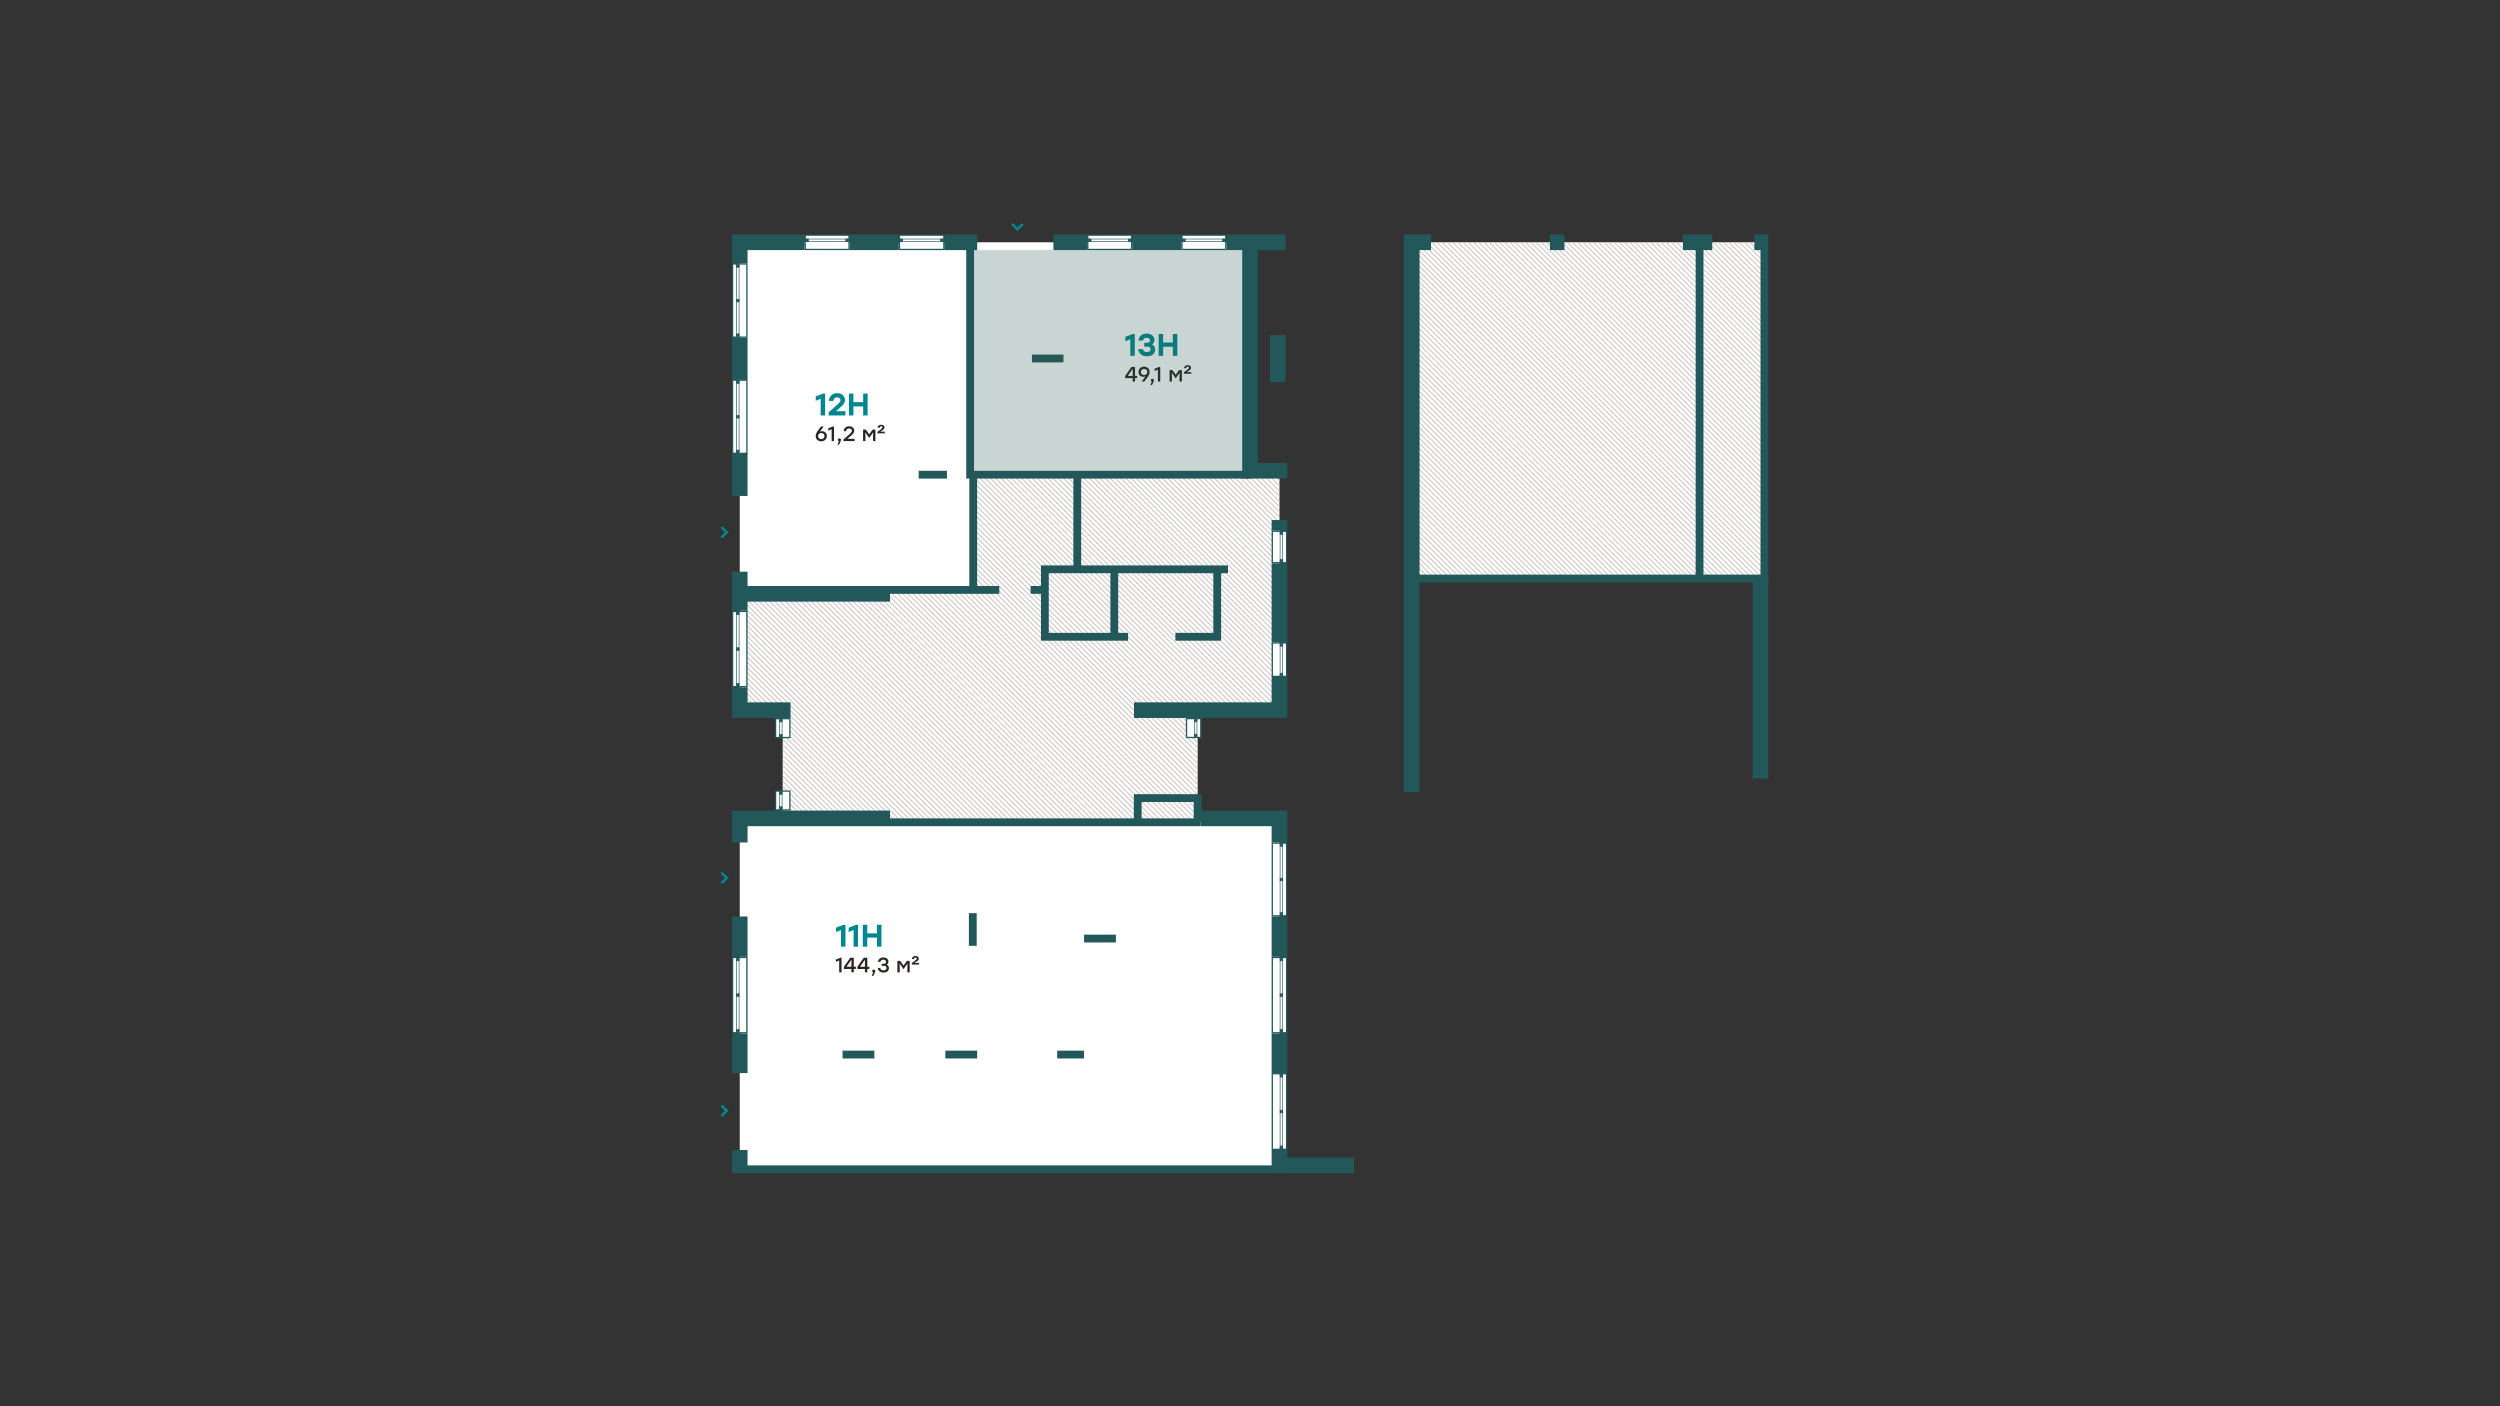 <svg xmlns="http://www.w3.org/2000/svg" xmlns:xlink="http://www.w3.org/1999/xlink" viewBox="0 0 1920 1080">
  <rect x="0" y="0" width="1920" height="1080" fill="#333333" stroke="none"/>
  <defs>
    <style>
      .cls-1, .cls-12, .cls-15, .cls-18, .cls-20, .cls-4, .cls-6, .cls-7, .cls-9 {
        fill: none;
      }

      .cls-11, .cls-14, .cls-17, .cls-2, .cls-8 {
        fill: #fff;
      }

      .cls-3 {
        clip-path: url(#clip-path);
      }

      .cls-4 {
        stroke: #c9c0bd;
        stroke-width: 0.75px;
      }

      .cls-5 {
        clip-path: url(#clip-path-2);
      }

      .cls-10, .cls-11, .cls-12, .cls-13, .cls-14, .cls-15, .cls-16, .cls-17, .cls-18, .cls-19, .cls-6, .cls-7, .cls-8, .cls-9 {
        stroke: #23585b;
      }

      .cls-6, .cls-7 {
        stroke-miterlimit: 10;
      }

      .cls-6 {
        stroke-width: 12px;
      }

      .cls-7 {
        stroke-width: 6px;
      }

      .cls-10, .cls-9 {
        stroke-width: 0.5px;
      }

      .cls-10, .cls-13, .cls-16, .cls-19 {
        fill: #23585b;
      }

      .cls-11 {
        stroke-width: 1.015px;
      }

      .cls-12, .cls-13 {
        stroke-width: 0.507px;
      }

      .cls-14 {
        stroke-width: 0.997px;
      }

      .cls-15, .cls-16 {
        stroke-width: 0.499px;
      }

      .cls-17 {
        stroke-width: 1.016px;
      }

      .cls-18, .cls-19 {
        stroke-width: 0.508px;
      }

      .cls-20 {
        stroke: #00878e;
        stroke-linecap: round;
        stroke-width: 2px;
      }

      .cls-21 {
        isolation: isolate;
      }

      .cls-22 {
        fill: #00878e;
      }

      .cls-23 {
        fill: #2b2422;
      }

      .cls-24 {
        opacity: 0.25;
      }

      .cls-25 {
        fill: #23594b;
      }
    </style>
    <clipPath id="clip-path">
      <path class="cls-1" d="M747.439,364.563H982.617V545.4H919.776v86.1H601.14V545.4H568.121V453.058H747.439ZM1084.224,444.3h270.841V186.077H1084.224Z"/>
    </clipPath>
    <clipPath id="clip-path-2">
      <polygon class="cls-1" points="-1166.474 302.066 -842.798 302.066 -842.798 472.297 -420.488 472.297 -420.488 553.198 -842.798 553.198 -842.798 689.978 -947.224 689.978 -947.224 765.423 -1166.474 765.423 -1166.474 552.835 -1589.499 552.835 -1589.499 472.297 -1166.474 472.297 -1166.474 302.066"/>
    </clipPath>
  </defs>
  <g id="заливка_плана" data-name="заливка плана">
    <polygon class="cls-2" points="568.121 186.077 960 186.077 960 361.563 982.617 361.563 982.617 545.404 919.776 545.404 919.776 628.507 982.617 628.507 982.617 898.002 568.122 898.002 568.122 628.507 601.14 628.507 601.14 545.404 568.121 545.404 568.121 186.077"/>
    <rect class="cls-2" x="1084.224" y="186.077" width="270.841" height="258.224"/>
  </g>
  <g id="штриховка_МОП" data-name="штриховка МОП">
    <g class="cls-3">
      <g>
        <line class="cls-4" x1="1629.155" y1="75.325" x2="2285.35" y2="731.52"/>
        <line class="cls-4" x1="1625.153" y1="75.325" x2="2281.348" y2="731.52"/>
        <line class="cls-4" x1="1621.151" y1="75.325" x2="2277.347" y2="731.52"/>
        <line class="cls-4" x1="1617.15" y1="75.325" x2="2273.345" y2="731.52"/>
        <line class="cls-4" x1="1613.148" y1="75.325" x2="2269.343" y2="731.52"/>
        <line class="cls-4" x1="1609.147" y1="75.325" x2="2265.342" y2="731.52"/>
        <line class="cls-4" x1="1605.145" y1="75.325" x2="2261.34" y2="731.52"/>
        <line class="cls-4" x1="1601.143" y1="75.325" x2="2257.339" y2="731.52"/>
        <line class="cls-4" x1="1597.142" y1="75.325" x2="2253.337" y2="731.52"/>
        <line class="cls-4" x1="1593.14" y1="75.325" x2="2249.335" y2="731.52"/>
        <line class="cls-4" x1="1589.139" y1="75.325" x2="2245.334" y2="731.52"/>
        <line class="cls-4" x1="1585.137" y1="75.325" x2="2241.332" y2="731.52"/>
        <line class="cls-4" x1="1581.135" y1="75.325" x2="2237.33" y2="731.52"/>
        <line class="cls-4" x1="1577.134" y1="75.325" x2="2233.329" y2="731.52"/>
        <line class="cls-4" x1="1573.132" y1="75.325" x2="2229.327" y2="731.52"/>
        <line class="cls-4" x1="1569.131" y1="75.325" x2="2225.326" y2="731.52"/>
        <line class="cls-4" x1="1565.129" y1="75.325" x2="2221.324" y2="731.52"/>
        <line class="cls-4" x1="1561.127" y1="75.325" x2="2217.322" y2="731.52"/>
        <line class="cls-4" x1="1557.126" y1="75.325" x2="2213.321" y2="731.52"/>
        <line class="cls-4" x1="1553.124" y1="75.325" x2="2209.319" y2="731.52"/>
        <line class="cls-4" x1="1549.123" y1="75.325" x2="2205.318" y2="731.52"/>
        <line class="cls-4" x1="1545.121" y1="75.325" x2="2201.316" y2="731.52"/>
        <line class="cls-4" x1="1541.119" y1="75.325" x2="2197.314" y2="731.52"/>
        <line class="cls-4" x1="1537.118" y1="75.325" x2="2193.313" y2="731.52"/>
        <line class="cls-4" x1="1533.116" y1="75.325" x2="2189.311" y2="731.52"/>
        <line class="cls-4" x1="1529.114" y1="75.325" x2="2185.31" y2="731.52"/>
        <line class="cls-4" x1="1525.113" y1="75.325" x2="2181.308" y2="731.52"/>
        <line class="cls-4" x1="1521.111" y1="75.325" x2="2177.306" y2="731.52"/>
        <line class="cls-4" x1="1517.11" y1="75.325" x2="2173.305" y2="731.52"/>
        <line class="cls-4" x1="1513.108" y1="75.325" x2="2169.303" y2="731.52"/>
        <line class="cls-4" x1="1509.106" y1="75.325" x2="2165.302" y2="731.52"/>
        <line class="cls-4" x1="1505.105" y1="75.325" x2="2161.3" y2="731.52"/>
        <line class="cls-4" x1="1501.103" y1="75.325" x2="2157.298" y2="731.52"/>
        <line class="cls-4" x1="1497.102" y1="75.325" x2="2153.297" y2="731.52"/>
        <line class="cls-4" x1="1493.1" y1="75.325" x2="2149.295" y2="731.52"/>
        <line class="cls-4" x1="1489.098" y1="75.325" x2="2145.293" y2="731.52"/>
        <line class="cls-4" x1="1485.097" y1="75.325" x2="2141.292" y2="731.52"/>
        <line class="cls-4" x1="1481.095" y1="75.325" x2="2137.29" y2="731.52"/>
        <line class="cls-4" x1="1477.094" y1="75.325" x2="2133.289" y2="731.52"/>
        <line class="cls-4" x1="1473.092" y1="75.325" x2="2129.287" y2="731.52"/>
        <line class="cls-4" x1="1469.09" y1="75.325" x2="2125.285" y2="731.52"/>
        <line class="cls-4" x1="1465.089" y1="75.325" x2="2121.284" y2="731.52"/>
        <line class="cls-4" x1="1461.087" y1="75.325" x2="2117.282" y2="731.52"/>
        <line class="cls-4" x1="1457.086" y1="75.325" x2="2113.281" y2="731.52"/>
        <line class="cls-4" x1="1453.084" y1="75.325" x2="2109.279" y2="731.52"/>
        <line class="cls-4" x1="1449.082" y1="75.325" x2="2105.277" y2="731.52"/>
        <line class="cls-4" x1="1445.081" y1="75.325" x2="2101.276" y2="731.52"/>
        <line class="cls-4" x1="1441.079" y1="75.325" x2="2097.274" y2="731.52"/>
        <line class="cls-4" x1="1437.077" y1="75.325" x2="2093.273" y2="731.52"/>
        <line class="cls-4" x1="1433.076" y1="75.325" x2="2089.271" y2="731.52"/>
        <line class="cls-4" x1="1429.074" y1="75.325" x2="2085.269" y2="731.52"/>
        <line class="cls-4" x1="1425.073" y1="75.325" x2="2081.268" y2="731.52"/>
        <line class="cls-4" x1="1421.071" y1="75.325" x2="2077.266" y2="731.52"/>
        <line class="cls-4" x1="1417.069" y1="75.325" x2="2073.265" y2="731.52"/>
        <line class="cls-4" x1="1413.068" y1="75.325" x2="2069.263" y2="731.52"/>
        <line class="cls-4" x1="1409.066" y1="75.325" x2="2065.261" y2="731.52"/>
        <line class="cls-4" x1="1405.065" y1="75.325" x2="2061.26" y2="731.52"/>
        <line class="cls-4" x1="1401.063" y1="75.325" x2="2057.258" y2="731.52"/>
        <line class="cls-4" x1="1397.061" y1="75.325" x2="2053.256" y2="731.52"/>
        <line class="cls-4" x1="1393.06" y1="75.325" x2="2049.255" y2="731.52"/>
        <line class="cls-4" x1="1389.058" y1="75.325" x2="2045.253" y2="731.52"/>
        <line class="cls-4" x1="1385.057" y1="75.325" x2="2041.252" y2="731.52"/>
        <line class="cls-4" x1="1381.055" y1="75.325" x2="2037.25" y2="731.52"/>
        <line class="cls-4" x1="1377.053" y1="75.325" x2="2033.248" y2="731.52"/>
        <line class="cls-4" x1="1373.052" y1="75.325" x2="2029.247" y2="731.52"/>
        <line class="cls-4" x1="1369.05" y1="75.325" x2="2025.245" y2="731.52"/>
        <line class="cls-4" x1="1365.048" y1="75.325" x2="2021.244" y2="731.52"/>
        <line class="cls-4" x1="1361.047" y1="75.325" x2="2017.242" y2="731.52"/>
        <line class="cls-4" x1="1357.045" y1="75.325" x2="2013.24" y2="731.52"/>
        <line class="cls-4" x1="1353.044" y1="75.325" x2="2009.239" y2="731.52"/>
        <line class="cls-4" x1="1349.042" y1="75.325" x2="2005.237" y2="731.52"/>
        <line class="cls-4" x1="1345.04" y1="75.325" x2="2001.236" y2="731.52"/>
        <line class="cls-4" x1="1341.039" y1="75.325" x2="1997.234" y2="731.52"/>
        <line class="cls-4" x1="1337.037" y1="75.325" x2="1993.232" y2="731.52"/>
        <line class="cls-4" x1="1333.036" y1="75.325" x2="1989.231" y2="731.52"/>
        <line class="cls-4" x1="1329.034" y1="75.325" x2="1985.229" y2="731.52"/>
        <line class="cls-4" x1="1325.032" y1="75.325" x2="1981.227" y2="731.52"/>
        <line class="cls-4" x1="1321.031" y1="75.325" x2="1977.226" y2="731.52"/>
        <line class="cls-4" x1="1317.029" y1="75.325" x2="1973.224" y2="731.52"/>
        <line class="cls-4" x1="1313.028" y1="75.325" x2="1969.223" y2="731.52"/>
        <line class="cls-4" x1="1309.026" y1="75.325" x2="1965.221" y2="731.52"/>
        <line class="cls-4" x1="1305.024" y1="75.325" x2="1961.219" y2="731.52"/>
        <line class="cls-4" x1="1301.023" y1="75.325" x2="1957.218" y2="731.52"/>
        <line class="cls-4" x1="1297.021" y1="75.325" x2="1953.216" y2="731.52"/>
        <line class="cls-4" x1="1293.02" y1="75.325" x2="1949.215" y2="731.52"/>
        <line class="cls-4" x1="1289.018" y1="75.325" x2="1945.213" y2="731.52"/>
        <line class="cls-4" x1="1285.016" y1="75.325" x2="1941.211" y2="731.52"/>
        <line class="cls-4" x1="1281.015" y1="75.325" x2="1937.21" y2="731.52"/>
        <line class="cls-4" x1="1277.013" y1="75.325" x2="1933.208" y2="731.52"/>
        <line class="cls-4" x1="1273.011" y1="75.325" x2="1929.207" y2="731.52"/>
        <line class="cls-4" x1="1269.01" y1="75.325" x2="1925.205" y2="731.52"/>
        <line class="cls-4" x1="1265.008" y1="75.325" x2="1921.203" y2="731.52"/>
        <line class="cls-4" x1="1261.007" y1="75.325" x2="1917.202" y2="731.52"/>
        <line class="cls-4" x1="1257.005" y1="75.325" x2="1913.2" y2="731.52"/>
        <line class="cls-4" x1="1253.003" y1="75.325" x2="1909.199" y2="731.52"/>
        <line class="cls-4" x1="1249.002" y1="75.325" x2="1905.197" y2="731.52"/>
        <line class="cls-4" x1="1245" y1="75.325" x2="1901.195" y2="731.52"/>
        <line class="cls-4" x1="1240.999" y1="75.325" x2="1897.194" y2="731.52"/>
        <line class="cls-4" x1="1236.997" y1="75.325" x2="1893.192" y2="731.52"/>
        <line class="cls-4" x1="1232.995" y1="75.325" x2="1889.19" y2="731.52"/>
        <line class="cls-4" x1="1228.994" y1="75.325" x2="1885.189" y2="731.52"/>
        <line class="cls-4" x1="1224.992" y1="75.325" x2="1881.187" y2="731.52"/>
        <line class="cls-4" x1="1220.991" y1="75.325" x2="1877.186" y2="731.52"/>
        <line class="cls-4" x1="1216.989" y1="75.325" x2="1873.184" y2="731.52"/>
        <line class="cls-4" x1="1212.987" y1="75.325" x2="1869.182" y2="731.52"/>
        <line class="cls-4" x1="1208.986" y1="75.325" x2="1865.181" y2="731.52"/>
        <line class="cls-4" x1="1204.984" y1="75.325" x2="1861.179" y2="731.52"/>
        <line class="cls-4" x1="1200.983" y1="75.325" x2="1857.178" y2="731.52"/>
        <line class="cls-4" x1="1196.981" y1="75.325" x2="1853.176" y2="731.52"/>
        <line class="cls-4" x1="1192.979" y1="75.325" x2="1849.174" y2="731.52"/>
        <line class="cls-4" x1="1188.978" y1="75.325" x2="1845.173" y2="731.52"/>
        <line class="cls-4" x1="1184.976" y1="75.325" x2="1841.171" y2="731.52"/>
        <line class="cls-4" x1="1180.974" y1="75.325" x2="1837.17" y2="731.52"/>
        <line class="cls-4" x1="1176.973" y1="75.325" x2="1833.168" y2="731.52"/>
        <line class="cls-4" x1="1172.971" y1="75.325" x2="1829.166" y2="731.52"/>
        <line class="cls-4" x1="1168.97" y1="75.325" x2="1825.165" y2="731.52"/>
        <line class="cls-4" x1="1164.968" y1="75.325" x2="1821.163" y2="731.52"/>
        <line class="cls-4" x1="1160.966" y1="75.325" x2="1817.162" y2="731.52"/>
        <line class="cls-4" x1="1156.965" y1="75.325" x2="1813.16" y2="731.52"/>
        <line class="cls-4" x1="1152.963" y1="75.325" x2="1809.158" y2="731.52"/>
        <line class="cls-4" x1="1148.962" y1="75.325" x2="1805.157" y2="731.52"/>
        <line class="cls-4" x1="1144.96" y1="75.325" x2="1801.155" y2="731.52"/>
        <line class="cls-4" x1="1140.958" y1="75.325" x2="1797.153" y2="731.52"/>
        <line class="cls-4" x1="1136.957" y1="75.325" x2="1793.152" y2="731.52"/>
        <line class="cls-4" x1="1132.955" y1="75.325" x2="1789.15" y2="731.52"/>
        <line class="cls-4" x1="1128.954" y1="75.325" x2="1785.149" y2="731.52"/>
        <line class="cls-4" x1="1124.952" y1="75.325" x2="1781.147" y2="731.52"/>
        <line class="cls-4" x1="1120.95" y1="75.325" x2="1777.145" y2="731.52"/>
        <line class="cls-4" x1="1116.949" y1="75.325" x2="1773.144" y2="731.52"/>
        <line class="cls-4" x1="1112.947" y1="75.325" x2="1769.142" y2="731.52"/>
        <line class="cls-4" x1="1108.946" y1="75.325" x2="1765.141" y2="731.52"/>
        <line class="cls-4" x1="1104.944" y1="75.325" x2="1761.139" y2="731.52"/>
        <line class="cls-4" x1="1100.942" y1="75.325" x2="1757.137" y2="731.52"/>
        <line class="cls-4" x1="1096.941" y1="75.325" x2="1753.136" y2="731.52"/>
        <line class="cls-4" x1="1092.939" y1="75.325" x2="1749.134" y2="731.52"/>
        <line class="cls-4" x1="1088.937" y1="75.325" x2="1745.133" y2="731.52"/>
        <line class="cls-4" x1="1084.936" y1="75.325" x2="1741.131" y2="731.52"/>
        <line class="cls-4" x1="1080.934" y1="75.325" x2="1737.129" y2="731.52"/>
        <line class="cls-4" x1="1076.933" y1="75.325" x2="1733.128" y2="731.52"/>
        <line class="cls-4" x1="1072.931" y1="75.325" x2="1729.126" y2="731.52"/>
        <line class="cls-4" x1="1068.929" y1="75.325" x2="1725.125" y2="731.52"/>
        <line class="cls-4" x1="1064.928" y1="75.325" x2="1721.123" y2="731.52"/>
        <line class="cls-4" x1="1060.926" y1="75.325" x2="1717.121" y2="731.52"/>
        <line class="cls-4" x1="1056.925" y1="75.325" x2="1713.12" y2="731.52"/>
        <line class="cls-4" x1="1052.923" y1="75.325" x2="1709.118" y2="731.52"/>
        <line class="cls-4" x1="1048.921" y1="75.325" x2="1705.116" y2="731.52"/>
        <line class="cls-4" x1="1044.92" y1="75.325" x2="1701.115" y2="731.52"/>
        <line class="cls-4" x1="1040.918" y1="75.325" x2="1697.113" y2="731.52"/>
        <line class="cls-4" x1="1036.917" y1="75.325" x2="1693.112" y2="731.52"/>
        <line class="cls-4" x1="1032.915" y1="75.325" x2="1689.11" y2="731.52"/>
        <line class="cls-4" x1="1028.913" y1="75.325" x2="1685.108" y2="731.52"/>
        <line class="cls-4" x1="1024.912" y1="75.325" x2="1681.107" y2="731.52"/>
        <line class="cls-4" x1="1020.91" y1="75.325" x2="1677.105" y2="731.52"/>
        <line class="cls-4" x1="1016.909" y1="75.325" x2="1673.104" y2="731.52"/>
        <line class="cls-4" x1="1012.907" y1="75.325" x2="1669.102" y2="731.52"/>
        <line class="cls-4" x1="1008.905" y1="75.325" x2="1665.1" y2="731.52"/>
        <line class="cls-4" x1="1004.904" y1="75.325" x2="1661.099" y2="731.52"/>
        <line class="cls-4" x1="1000.902" y1="75.325" x2="1657.097" y2="731.52"/>
        <line class="cls-4" x1="996.9" y1="75.325" x2="1653.096" y2="731.52"/>
        <line class="cls-4" x1="992.899" y1="75.325" x2="1649.094" y2="731.52"/>
        <line class="cls-4" x1="988.897" y1="75.325" x2="1645.092" y2="731.52"/>
        <line class="cls-4" x1="984.896" y1="75.325" x2="1641.091" y2="731.52"/>
        <line class="cls-4" x1="980.894" y1="75.325" x2="1637.089" y2="731.52"/>
        <line class="cls-4" x1="976.892" y1="75.325" x2="1633.088" y2="731.52"/>
        <line class="cls-4" x1="972.891" y1="75.325" x2="1629.086" y2="731.52"/>
        <line class="cls-4" x1="968.889" y1="75.325" x2="1625.084" y2="731.52"/>
        <line class="cls-4" x1="964.888" y1="75.325" x2="1621.083" y2="731.52"/>
        <line class="cls-4" x1="960.886" y1="75.325" x2="1617.081" y2="731.52"/>
        <line class="cls-4" x1="956.884" y1="75.325" x2="1613.079" y2="731.52"/>
        <line class="cls-4" x1="952.883" y1="75.325" x2="1609.078" y2="731.52"/>
        <line class="cls-4" x1="948.881" y1="75.325" x2="1605.076" y2="731.52"/>
        <line class="cls-4" x1="944.88" y1="75.325" x2="1601.075" y2="731.52"/>
        <line class="cls-4" x1="940.878" y1="75.325" x2="1597.073" y2="731.52"/>
        <line class="cls-4" x1="936.876" y1="75.325" x2="1593.071" y2="731.52"/>
        <line class="cls-4" x1="932.875" y1="75.325" x2="1589.07" y2="731.52"/>
        <line class="cls-4" x1="928.873" y1="75.325" x2="1585.068" y2="731.52"/>
        <line class="cls-4" x1="924.871" y1="75.325" x2="1581.067" y2="731.52"/>
        <line class="cls-4" x1="920.87" y1="75.325" x2="1577.065" y2="731.52"/>
        <line class="cls-4" x1="916.868" y1="75.325" x2="1573.063" y2="731.52"/>
        <line class="cls-4" x1="912.867" y1="75.325" x2="1569.062" y2="731.52"/>
        <line class="cls-4" x1="908.865" y1="75.325" x2="1565.06" y2="731.52"/>
        <line class="cls-4" x1="904.863" y1="75.325" x2="1561.059" y2="731.52"/>
        <line class="cls-4" x1="900.862" y1="75.325" x2="1557.057" y2="731.52"/>
        <line class="cls-4" x1="896.86" y1="75.325" x2="1553.055" y2="731.52"/>
        <line class="cls-4" x1="892.859" y1="75.325" x2="1549.054" y2="731.52"/>
        <line class="cls-4" x1="888.857" y1="75.325" x2="1545.052" y2="731.52"/>
        <line class="cls-4" x1="884.855" y1="75.325" x2="1541.05" y2="731.52"/>
        <line class="cls-4" x1="880.854" y1="75.325" x2="1537.049" y2="731.52"/>
        <line class="cls-4" x1="876.852" y1="75.325" x2="1533.047" y2="731.52"/>
        <line class="cls-4" x1="872.851" y1="75.325" x2="1529.046" y2="731.52"/>
        <line class="cls-4" x1="868.849" y1="75.325" x2="1525.044" y2="731.52"/>
        <line class="cls-4" x1="864.847" y1="75.325" x2="1521.042" y2="731.52"/>
        <line class="cls-4" x1="860.846" y1="75.325" x2="1517.041" y2="731.52"/>
        <line class="cls-4" x1="856.844" y1="75.325" x2="1513.039" y2="731.52"/>
        <line class="cls-4" x1="852.843" y1="75.325" x2="1509.038" y2="731.52"/>
        <line class="cls-4" x1="848.841" y1="75.325" x2="1505.036" y2="731.52"/>
        <line class="cls-4" x1="844.839" y1="75.325" x2="1501.034" y2="731.52"/>
        <line class="cls-4" x1="840.838" y1="75.325" x2="1497.033" y2="731.52"/>
        <line class="cls-4" x1="836.836" y1="75.325" x2="1493.031" y2="731.52"/>
        <line class="cls-4" x1="832.834" y1="75.325" x2="1489.03" y2="731.52"/>
        <line class="cls-4" x1="828.833" y1="75.325" x2="1485.028" y2="731.52"/>
        <line class="cls-4" x1="824.831" y1="75.325" x2="1481.026" y2="731.52"/>
        <line class="cls-4" x1="820.83" y1="75.325" x2="1477.025" y2="731.52"/>
        <line class="cls-4" x1="816.828" y1="75.325" x2="1473.023" y2="731.52"/>
        <line class="cls-4" x1="812.826" y1="75.325" x2="1469.022" y2="731.52"/>
        <line class="cls-4" x1="808.825" y1="75.325" x2="1465.02" y2="731.52"/>
        <line class="cls-4" x1="804.823" y1="75.325" x2="1461.018" y2="731.52"/>
        <line class="cls-4" x1="800.822" y1="75.325" x2="1457.017" y2="731.52"/>
        <line class="cls-4" x1="796.82" y1="75.325" x2="1453.015" y2="731.52"/>
        <line class="cls-4" x1="792.818" y1="75.325" x2="1449.013" y2="731.52"/>
        <line class="cls-4" x1="788.817" y1="75.325" x2="1445.012" y2="731.52"/>
        <line class="cls-4" x1="784.815" y1="75.325" x2="1441.01" y2="731.52"/>
        <line class="cls-4" x1="780.814" y1="75.325" x2="1437.009" y2="731.52"/>
        <line class="cls-4" x1="776.812" y1="75.325" x2="1433.007" y2="731.52"/>
        <line class="cls-4" x1="772.81" y1="75.325" x2="1429.005" y2="731.52"/>
        <line class="cls-4" x1="768.809" y1="75.325" x2="1425.004" y2="731.52"/>
        <line class="cls-4" x1="764.807" y1="75.325" x2="1421.002" y2="731.52"/>
        <line class="cls-4" x1="760.806" y1="75.325" x2="1417.001" y2="731.52"/>
        <line class="cls-4" x1="756.804" y1="75.325" x2="1412.999" y2="731.52"/>
        <line class="cls-4" x1="752.802" y1="75.325" x2="1408.997" y2="731.52"/>
        <line class="cls-4" x1="748.801" y1="75.325" x2="1404.996" y2="731.52"/>
        <line class="cls-4" x1="744.799" y1="75.325" x2="1400.994" y2="731.52"/>
        <line class="cls-4" x1="740.797" y1="75.325" x2="1396.993" y2="731.52"/>
        <line class="cls-4" x1="736.796" y1="75.325" x2="1392.991" y2="731.52"/>
        <line class="cls-4" x1="732.794" y1="75.325" x2="1388.989" y2="731.52"/>
        <line class="cls-4" x1="728.793" y1="75.325" x2="1384.988" y2="731.52"/>
        <line class="cls-4" x1="724.791" y1="75.325" x2="1380.986" y2="731.52"/>
        <line class="cls-4" x1="720.789" y1="75.325" x2="1376.985" y2="731.52"/>
        <line class="cls-4" x1="716.788" y1="75.325" x2="1372.983" y2="731.52"/>
        <line class="cls-4" x1="712.786" y1="75.325" x2="1368.981" y2="731.52"/>
        <line class="cls-4" x1="708.785" y1="75.325" x2="1364.98" y2="731.52"/>
        <line class="cls-4" x1="704.783" y1="75.325" x2="1360.978" y2="731.52"/>
        <line class="cls-4" x1="700.781" y1="75.325" x2="1356.976" y2="731.52"/>
        <line class="cls-4" x1="696.78" y1="75.325" x2="1352.975" y2="731.52"/>
        <line class="cls-4" x1="692.778" y1="75.325" x2="1348.973" y2="731.52"/>
        <line class="cls-4" x1="688.777" y1="75.325" x2="1344.972" y2="731.52"/>
        <line class="cls-4" x1="684.775" y1="75.325" x2="1340.97" y2="731.52"/>
        <line class="cls-4" x1="680.773" y1="75.325" x2="1336.968" y2="731.52"/>
        <line class="cls-4" x1="676.772" y1="75.325" x2="1332.967" y2="731.52"/>
        <line class="cls-4" x1="672.77" y1="75.325" x2="1328.965" y2="731.52"/>
        <line class="cls-4" x1="668.769" y1="75.325" x2="1324.964" y2="731.52"/>
        <line class="cls-4" x1="664.767" y1="75.325" x2="1320.962" y2="731.52"/>
        <line class="cls-4" x1="660.765" y1="75.325" x2="1316.96" y2="731.52"/>
        <line class="cls-4" x1="656.764" y1="75.325" x2="1312.959" y2="731.52"/>
        <line class="cls-4" x1="652.762" y1="75.325" x2="1308.957" y2="731.52"/>
        <line class="cls-4" x1="648.76" y1="75.325" x2="1304.956" y2="731.52"/>
        <line class="cls-4" x1="644.759" y1="75.325" x2="1300.954" y2="731.52"/>
        <line class="cls-4" x1="640.757" y1="75.325" x2="1296.952" y2="731.52"/>
        <line class="cls-4" x1="636.756" y1="75.325" x2="1292.951" y2="731.52"/>
        <line class="cls-4" x1="632.754" y1="75.325" x2="1288.949" y2="731.52"/>
        <line class="cls-4" x1="628.752" y1="75.325" x2="1284.948" y2="731.52"/>
        <line class="cls-4" x1="624.751" y1="75.325" x2="1280.946" y2="731.52"/>
        <line class="cls-4" x1="620.749" y1="75.325" x2="1276.944" y2="731.52"/>
        <line class="cls-4" x1="616.748" y1="75.325" x2="1272.943" y2="731.52"/>
        <line class="cls-4" x1="612.746" y1="75.325" x2="1268.941" y2="731.52"/>
        <line class="cls-4" x1="608.744" y1="75.325" x2="1264.939" y2="731.52"/>
        <line class="cls-4" x1="604.743" y1="75.325" x2="1260.938" y2="731.52"/>
        <line class="cls-4" x1="600.741" y1="75.325" x2="1256.936" y2="731.52"/>
        <line class="cls-4" x1="596.74" y1="75.325" x2="1252.935" y2="731.52"/>
        <line class="cls-4" x1="592.738" y1="75.325" x2="1248.933" y2="731.52"/>
        <line class="cls-4" x1="588.736" y1="75.325" x2="1244.931" y2="731.52"/>
        <line class="cls-4" x1="584.735" y1="75.325" x2="1240.93" y2="731.52"/>
        <line class="cls-4" x1="580.733" y1="75.325" x2="1236.928" y2="731.52"/>
        <line class="cls-4" x1="576.732" y1="75.325" x2="1232.927" y2="731.52"/>
        <line class="cls-4" x1="572.73" y1="75.325" x2="1228.925" y2="731.52"/>
        <line class="cls-4" x1="568.728" y1="75.325" x2="1224.923" y2="731.52"/>
        <line class="cls-4" x1="564.727" y1="75.325" x2="1220.922" y2="731.52"/>
        <line class="cls-4" x1="560.725" y1="75.325" x2="1216.92" y2="731.52"/>
        <line class="cls-4" x1="556.723" y1="75.325" x2="1212.919" y2="731.52"/>
        <line class="cls-4" x1="552.722" y1="75.325" x2="1208.917" y2="731.52"/>
        <line class="cls-4" x1="548.72" y1="75.325" x2="1204.915" y2="731.52"/>
        <line class="cls-4" x1="544.719" y1="75.325" x2="1200.914" y2="731.52"/>
        <line class="cls-4" x1="540.717" y1="75.325" x2="1196.912" y2="731.52"/>
        <line class="cls-4" x1="536.715" y1="75.325" x2="1192.911" y2="731.52"/>
        <line class="cls-4" x1="532.714" y1="75.325" x2="1188.909" y2="731.52"/>
        <line class="cls-4" x1="528.712" y1="75.325" x2="1184.907" y2="731.52"/>
        <line class="cls-4" x1="524.711" y1="75.325" x2="1180.906" y2="731.52"/>
        <line class="cls-4" x1="520.709" y1="75.325" x2="1176.904" y2="731.52"/>
        <line class="cls-4" x1="516.707" y1="75.325" x2="1172.902" y2="731.52"/>
        <line class="cls-4" x1="512.706" y1="75.325" x2="1168.901" y2="731.52"/>
        <line class="cls-4" x1="508.704" y1="75.325" x2="1164.899" y2="731.52"/>
        <line class="cls-4" x1="504.703" y1="75.325" x2="1160.898" y2="731.52"/>
        <line class="cls-4" x1="500.701" y1="75.325" x2="1156.896" y2="731.52"/>
        <line class="cls-4" x1="496.699" y1="75.325" x2="1152.894" y2="731.52"/>
        <line class="cls-4" x1="492.698" y1="75.325" x2="1148.893" y2="731.52"/>
        <line class="cls-4" x1="488.696" y1="75.325" x2="1144.891" y2="731.52"/>
        <line class="cls-4" x1="484.694" y1="75.325" x2="1140.89" y2="731.52"/>
        <line class="cls-4" x1="480.693" y1="75.325" x2="1136.888" y2="731.52"/>
        <line class="cls-4" x1="476.691" y1="75.325" x2="1132.886" y2="731.52"/>
        <line class="cls-4" x1="472.69" y1="75.325" x2="1128.885" y2="731.52"/>
        <line class="cls-4" x1="468.688" y1="75.325" x2="1124.883" y2="731.52"/>
        <line class="cls-4" x1="464.686" y1="75.325" x2="1120.882" y2="731.52"/>
        <line class="cls-4" x1="460.685" y1="75.325" x2="1116.88" y2="731.52"/>
        <line class="cls-4" x1="456.683" y1="75.325" x2="1112.878" y2="731.52"/>
        <line class="cls-4" x1="452.682" y1="75.325" x2="1108.877" y2="731.52"/>
        <line class="cls-4" x1="448.68" y1="75.325" x2="1104.875" y2="731.52"/>
        <line class="cls-4" x1="444.678" y1="75.325" x2="1100.874" y2="731.52"/>
        <line class="cls-4" x1="440.677" y1="75.325" x2="1096.872" y2="731.52"/>
        <line class="cls-4" x1="436.675" y1="75.325" x2="1092.87" y2="731.52"/>
        <line class="cls-4" x1="432.674" y1="75.325" x2="1088.869" y2="731.52"/>
        <line class="cls-4" x1="428.672" y1="75.325" x2="1084.867" y2="731.52"/>
        <line class="cls-4" x1="424.67" y1="75.325" x2="1080.865" y2="731.52"/>
        <line class="cls-4" x1="420.669" y1="75.325" x2="1076.864" y2="731.52"/>
        <line class="cls-4" x1="416.667" y1="75.325" x2="1072.862" y2="731.52"/>
        <line class="cls-4" x1="412.666" y1="75.325" x2="1068.861" y2="731.52"/>
        <line class="cls-4" x1="408.664" y1="75.325" x2="1064.859" y2="731.52"/>
        <line class="cls-4" x1="404.662" y1="75.325" x2="1060.857" y2="731.52"/>
        <line class="cls-4" x1="400.661" y1="75.325" x2="1056.856" y2="731.52"/>
        <line class="cls-4" x1="396.659" y1="75.325" x2="1052.854" y2="731.52"/>
        <line class="cls-4" x1="392.657" y1="75.325" x2="1048.853" y2="731.52"/>
        <line class="cls-4" x1="388.656" y1="75.325" x2="1044.851" y2="731.52"/>
        <line class="cls-4" x1="384.654" y1="75.325" x2="1040.849" y2="731.52"/>
        <line class="cls-4" x1="380.653" y1="75.325" x2="1036.848" y2="731.52"/>
        <line class="cls-4" x1="376.651" y1="75.325" x2="1032.846" y2="731.52"/>
        <line class="cls-4" x1="372.649" y1="75.325" x2="1028.845" y2="731.52"/>
        <line class="cls-4" x1="368.648" y1="75.325" x2="1024.843" y2="731.52"/>
        <line class="cls-4" x1="364.646" y1="75.325" x2="1020.841" y2="731.52"/>
        <line class="cls-4" x1="360.645" y1="75.325" x2="1016.84" y2="731.52"/>
        <line class="cls-4" x1="356.643" y1="75.325" x2="1012.838" y2="731.52"/>
        <line class="cls-4" x1="352.641" y1="75.325" x2="1008.836" y2="731.52"/>
        <line class="cls-4" x1="348.64" y1="75.325" x2="1004.835" y2="731.52"/>
        <line class="cls-4" x1="344.638" y1="75.325" x2="1000.833" y2="731.52"/>
        <line class="cls-4" x1="340.637" y1="75.325" x2="996.832" y2="731.52"/>
        <line class="cls-4" x1="336.635" y1="75.325" x2="992.83" y2="731.52"/>
        <line class="cls-4" x1="332.633" y1="75.325" x2="988.828" y2="731.52"/>
        <line class="cls-4" x1="328.632" y1="75.325" x2="984.827" y2="731.52"/>
        <line class="cls-4" x1="324.63" y1="75.325" x2="980.825" y2="731.52"/>
        <line class="cls-4" x1="320.629" y1="75.325" x2="976.824" y2="731.52"/>
        <line class="cls-4" x1="316.627" y1="75.325" x2="972.822" y2="731.52"/>
        <line class="cls-4" x1="312.625" y1="75.325" x2="968.82" y2="731.52"/>
        <line class="cls-4" x1="308.624" y1="75.325" x2="964.819" y2="731.52"/>
        <line class="cls-4" x1="304.622" y1="75.325" x2="960.817" y2="731.52"/>
        <line class="cls-4" x1="300.62" y1="75.325" x2="956.816" y2="731.52"/>
        <line class="cls-4" x1="296.619" y1="75.325" x2="952.814" y2="731.52"/>
        <line class="cls-4" x1="292.617" y1="75.325" x2="948.812" y2="731.52"/>
        <line class="cls-4" x1="288.616" y1="75.325" x2="944.811" y2="731.52"/>
        <line class="cls-4" x1="284.614" y1="75.325" x2="940.809" y2="731.52"/>
        <line class="cls-4" x1="280.612" y1="75.325" x2="936.808" y2="731.52"/>
        <line class="cls-4" x1="276.611" y1="75.325" x2="932.806" y2="731.52"/>
        <line class="cls-4" x1="272.609" y1="75.325" x2="928.804" y2="731.52"/>
        <line class="cls-4" x1="268.608" y1="75.325" x2="924.803" y2="731.52"/>
        <line class="cls-4" x1="264.606" y1="75.325" x2="920.801" y2="731.52"/>
        <line class="cls-4" x1="260.604" y1="75.325" x2="916.799" y2="731.52"/>
        <line class="cls-4" x1="256.603" y1="75.325" x2="912.798" y2="731.52"/>
        <line class="cls-4" x1="252.601" y1="75.325" x2="908.796" y2="731.52"/>
        <line class="cls-4" x1="248.6" y1="75.325" x2="904.795" y2="731.52"/>
        <line class="cls-4" x1="244.598" y1="75.325" x2="900.793" y2="731.52"/>
        <line class="cls-4" x1="240.596" y1="75.325" x2="896.791" y2="731.52"/>
        <line class="cls-4" x1="236.595" y1="75.325" x2="892.79" y2="731.52"/>
        <line class="cls-4" x1="232.593" y1="75.325" x2="888.788" y2="731.52"/>
        <line class="cls-4" x1="228.592" y1="75.325" x2="884.787" y2="731.52"/>
        <line class="cls-4" x1="224.59" y1="75.325" x2="880.785" y2="731.52"/>
        <line class="cls-4" x1="220.588" y1="75.325" x2="876.783" y2="731.52"/>
        <line class="cls-4" x1="216.587" y1="75.325" x2="872.782" y2="731.52"/>
        <line class="cls-4" x1="212.585" y1="75.325" x2="868.78" y2="731.52"/>
        <line class="cls-4" x1="208.583" y1="75.325" x2="864.779" y2="731.52"/>
        <line class="cls-4" x1="204.582" y1="75.325" x2="860.777" y2="731.52"/>
        <line class="cls-4" x1="200.58" y1="75.325" x2="856.775" y2="731.52"/>
        <line class="cls-4" x1="196.579" y1="75.325" x2="852.774" y2="731.52"/>
        <line class="cls-4" x1="192.577" y1="75.325" x2="848.772" y2="731.52"/>
        <line class="cls-4" x1="188.575" y1="75.325" x2="844.771" y2="731.52"/>
        <line class="cls-4" x1="184.574" y1="75.325" x2="840.769" y2="731.52"/>
        <line class="cls-4" x1="180.572" y1="75.325" x2="836.767" y2="731.52"/>
        <line class="cls-4" x1="176.571" y1="75.325" x2="832.766" y2="731.52"/>
        <line class="cls-4" x1="172.569" y1="75.325" x2="828.764" y2="731.52"/>
        <line class="cls-4" x1="168.567" y1="75.325" x2="824.762" y2="731.52"/>
        <line class="cls-4" x1="164.566" y1="75.325" x2="820.761" y2="731.52"/>
        <line class="cls-4" x1="160.564" y1="75.325" x2="816.759" y2="731.52"/>
        <line class="cls-4" x1="156.563" y1="75.325" x2="812.758" y2="731.52"/>
        <line class="cls-4" x1="152.561" y1="75.325" x2="808.756" y2="731.52"/>
        <line class="cls-4" x1="148.559" y1="75.325" x2="804.754" y2="731.52"/>
        <line class="cls-4" x1="144.558" y1="75.325" x2="800.753" y2="731.52"/>
        <line class="cls-4" x1="140.556" y1="75.325" x2="796.751" y2="731.52"/>
        <line class="cls-4" x1="136.555" y1="75.325" x2="792.75" y2="731.52"/>
        <line class="cls-4" x1="132.553" y1="75.325" x2="788.748" y2="731.52"/>
        <line class="cls-4" x1="128.551" y1="75.325" x2="784.746" y2="731.52"/>
        <line class="cls-4" x1="124.55" y1="75.325" x2="780.745" y2="731.52"/>
        <line class="cls-4" x1="120.548" y1="75.325" x2="776.743" y2="731.52"/>
        <line class="cls-4" x1="116.546" y1="75.325" x2="772.742" y2="731.52"/>
        <line class="cls-4" x1="112.545" y1="75.325" x2="768.74" y2="731.52"/>
        <line class="cls-4" x1="108.543" y1="75.325" x2="764.738" y2="731.52"/>
        <line class="cls-4" x1="104.542" y1="75.325" x2="760.737" y2="731.52"/>
        <line class="cls-4" x1="100.54" y1="75.325" x2="756.735" y2="731.52"/>
        <line class="cls-4" x1="96.538" y1="75.325" x2="752.734" y2="731.52"/>
        <line class="cls-4" x1="92.537" y1="75.325" x2="748.732" y2="731.52"/>
        <line class="cls-4" x1="88.535" y1="75.325" x2="744.73" y2="731.52"/>
        <line class="cls-4" x1="84.534" y1="75.325" x2="740.729" y2="731.52"/>
        <line class="cls-4" x1="80.532" y1="75.325" x2="736.727" y2="731.52"/>
        <line class="cls-4" x1="76.53" y1="75.325" x2="732.725" y2="731.52"/>
        <line class="cls-4" x1="72.529" y1="75.325" x2="728.724" y2="731.52"/>
        <line class="cls-4" x1="68.527" y1="75.325" x2="724.722" y2="731.52"/>
        <line class="cls-4" x1="64.526" y1="75.325" x2="720.721" y2="731.52"/>
        <line class="cls-4" x1="60.524" y1="75.325" x2="716.719" y2="731.52"/>
        <line class="cls-4" x1="56.522" y1="75.325" x2="712.717" y2="731.52"/>
        <line class="cls-4" x1="52.521" y1="75.325" x2="708.716" y2="731.52"/>
        <line class="cls-4" x1="48.519" y1="75.325" x2="704.714" y2="731.52"/>
        <line class="cls-4" x1="44.518" y1="75.325" x2="700.713" y2="731.52"/>
        <line class="cls-4" x1="40.516" y1="75.325" x2="696.711" y2="731.52"/>
        <line class="cls-4" x1="36.514" y1="75.325" x2="692.709" y2="731.52"/>
        <line class="cls-4" x1="32.513" y1="75.325" x2="688.708" y2="731.52"/>
        <line class="cls-4" x1="28.511" y1="75.325" x2="684.706" y2="731.52"/>
        <line class="cls-4" x1="24.509" y1="75.325" x2="680.705" y2="731.52"/>
        <line class="cls-4" x1="20.508" y1="75.325" x2="676.703" y2="731.52"/>
        <line class="cls-4" x1="16.506" y1="75.325" x2="672.701" y2="731.52"/>
        <line class="cls-4" x1="12.505" y1="75.325" x2="668.7" y2="731.52"/>
        <line class="cls-4" x1="8.503" y1="75.325" x2="664.698" y2="731.52"/>
        <line class="cls-4" x1="4.501" y1="75.325" x2="660.697" y2="731.52"/>
        <line class="cls-4" x1="0.5" y1="75.325" x2="656.695" y2="731.52"/>
        <line class="cls-4" x1="-3.502" y1="75.325" x2="652.693" y2="731.52"/>
        <line class="cls-4" x1="-7.503" y1="75.325" x2="648.692" y2="731.52"/>
        <line class="cls-4" x1="-11.505" y1="75.325" x2="644.69" y2="731.52"/>
        <line class="cls-4" x1="-15.507" y1="75.325" x2="640.688" y2="731.52"/>
        <line class="cls-4" x1="-19.508" y1="75.325" x2="636.687" y2="731.52"/>
        <line class="cls-4" x1="-23.51" y1="75.325" x2="632.685" y2="731.52"/>
        <line class="cls-4" x1="-27.511" y1="75.325" x2="628.684" y2="731.52"/>
        <line class="cls-4" x1="-31.513" y1="75.325" x2="624.682" y2="731.52"/>
        <line class="cls-4" x1="-35.515" y1="75.325" x2="620.68" y2="731.52"/>
        <line class="cls-4" x1="-39.516" y1="75.325" x2="616.679" y2="731.52"/>
        <line class="cls-4" x1="-43.518" y1="75.325" x2="612.677" y2="731.52"/>
        <line class="cls-4" x1="-47.52" y1="75.325" x2="608.676" y2="731.52"/>
        <line class="cls-4" x1="-51.521" y1="75.325" x2="604.674" y2="731.52"/>
        <line class="cls-4" x1="-55.523" y1="75.325" x2="600.672" y2="731.52"/>
        <line class="cls-4" x1="-59.524" y1="75.325" x2="596.671" y2="731.52"/>
        <line class="cls-4" x1="-63.526" y1="75.325" x2="592.669" y2="731.52"/>
        <line class="cls-4" x1="-67.528" y1="75.325" x2="588.668" y2="731.52"/>
        <line class="cls-4" x1="-71.529" y1="75.325" x2="584.666" y2="731.52"/>
        <line class="cls-4" x1="-75.531" y1="75.325" x2="580.664" y2="731.52"/>
        <line class="cls-4" x1="-79.532" y1="75.325" x2="576.663" y2="731.52"/>
        <line class="cls-4" x1="-83.534" y1="75.325" x2="572.661" y2="731.52"/>
        <line class="cls-4" x1="-87.536" y1="75.325" x2="568.659" y2="731.52"/>
        <line class="cls-4" x1="-91.537" y1="75.325" x2="564.658" y2="731.52"/>
        <line class="cls-4" x1="-95.539" y1="75.325" x2="560.656" y2="731.52"/>
        <line class="cls-4" x1="-99.54" y1="75.325" x2="556.655" y2="731.52"/>
        <line class="cls-4" x1="-103.542" y1="75.325" x2="552.653" y2="731.52"/>
        <line class="cls-4" x1="-107.544" y1="75.325" x2="548.651" y2="731.52"/>
        <line class="cls-4" x1="-111.545" y1="75.325" x2="544.65" y2="731.52"/>
        <line class="cls-4" x1="-115.547" y1="75.325" x2="540.648" y2="731.52"/>
        <line class="cls-4" x1="-119.548" y1="75.325" x2="536.647" y2="731.52"/>
        <line class="cls-4" x1="-123.55" y1="75.325" x2="532.645" y2="731.52"/>
        <line class="cls-4" x1="-127.552" y1="75.325" x2="528.643" y2="731.52"/>
        <line class="cls-4" x1="-131.553" y1="75.325" x2="524.642" y2="731.52"/>
        <line class="cls-4" x1="-135.555" y1="75.325" x2="520.64" y2="731.52"/>
        <line class="cls-4" x1="-139.557" y1="75.325" x2="516.639" y2="731.52"/>
        <line class="cls-4" x1="-143.558" y1="75.325" x2="512.637" y2="731.52"/>
        <line class="cls-4" x1="-147.56" y1="75.325" x2="508.635" y2="731.52"/>
        <line class="cls-4" x1="-151.561" y1="75.325" x2="504.634" y2="731.52"/>
        <line class="cls-4" x1="-155.563" y1="75.325" x2="500.632" y2="731.52"/>
        <line class="cls-4" x1="-159.565" y1="75.325" x2="496.631" y2="731.52"/>
        <line class="cls-4" x1="-163.566" y1="75.325" x2="492.629" y2="731.52"/>
        <line class="cls-4" x1="-167.568" y1="75.325" x2="488.627" y2="731.52"/>
        <line class="cls-4" x1="-171.569" y1="75.325" x2="484.626" y2="731.52"/>
        <line class="cls-4" x1="-175.571" y1="75.325" x2="480.624" y2="731.52"/>
        <line class="cls-4" x1="-179.573" y1="75.325" x2="476.622" y2="731.52"/>
        <line class="cls-4" x1="-183.574" y1="75.325" x2="472.621" y2="731.52"/>
        <line class="cls-4" x1="-187.576" y1="75.325" x2="468.619" y2="731.52"/>
        <line class="cls-4" x1="-191.577" y1="75.325" x2="464.618" y2="731.52"/>
        <line class="cls-4" x1="-195.579" y1="75.325" x2="460.616" y2="731.52"/>
        <line class="cls-4" x1="-199.581" y1="75.325" x2="456.614" y2="731.52"/>
        <line class="cls-4" x1="-203.582" y1="75.325" x2="452.613" y2="731.52"/>
        <line class="cls-4" x1="-207.584" y1="75.325" x2="448.611" y2="731.52"/>
        <line class="cls-4" x1="-211.585" y1="75.325" x2="444.61" y2="731.52"/>
        <line class="cls-4" x1="-215.587" y1="75.325" x2="440.608" y2="731.52"/>
        <line class="cls-4" x1="-219.589" y1="75.325" x2="436.606" y2="731.52"/>
        <line class="cls-4" x1="-223.59" y1="75.325" x2="432.605" y2="731.52"/>
        <line class="cls-4" x1="-227.592" y1="75.325" x2="428.603" y2="731.52"/>
        <line class="cls-4" x1="-231.594" y1="75.325" x2="424.602" y2="731.52"/>
        <line class="cls-4" x1="-235.595" y1="75.325" x2="420.6" y2="731.52"/>
        <line class="cls-4" x1="-239.597" y1="75.325" x2="416.598" y2="731.52"/>
        <line class="cls-4" x1="-243.598" y1="75.325" x2="412.597" y2="731.52"/>
        <line class="cls-4" x1="-247.6" y1="75.325" x2="408.595" y2="731.52"/>
        <line class="cls-4" x1="-251.602" y1="75.325" x2="404.594" y2="731.52"/>
        <line class="cls-4" x1="-255.603" y1="75.325" x2="400.592" y2="731.52"/>
        <line class="cls-4" x1="-259.605" y1="75.325" x2="396.59" y2="731.52"/>
        <line class="cls-4" x1="-263.606" y1="75.325" x2="392.589" y2="731.52"/>
        <line class="cls-4" x1="-267.608" y1="75.325" x2="388.587" y2="731.52"/>
        <line class="cls-4" x1="-271.61" y1="75.325" x2="384.585" y2="731.52"/>
        <line class="cls-4" x1="-275.611" y1="75.325" x2="380.584" y2="731.52"/>
        <line class="cls-4" x1="-279.613" y1="75.325" x2="376.582" y2="731.52"/>
        <line class="cls-4" x1="-283.614" y1="75.325" x2="372.581" y2="731.52"/>
        <line class="cls-4" x1="-287.616" y1="75.325" x2="368.579" y2="731.52"/>
        <line class="cls-4" x1="-291.618" y1="75.325" x2="364.577" y2="731.52"/>
        <line class="cls-4" x1="-295.619" y1="75.325" x2="360.576" y2="731.52"/>
        <line class="cls-4" x1="-299.621" y1="75.325" x2="356.574" y2="731.52"/>
        <line class="cls-4" x1="-303.622" y1="75.325" x2="352.573" y2="731.52"/>
        <line class="cls-4" x1="-307.624" y1="75.325" x2="348.571" y2="731.52"/>
        <line class="cls-4" x1="-311.626" y1="75.325" x2="344.569" y2="731.52"/>
        <line class="cls-4" x1="-315.627" y1="75.325" x2="340.568" y2="731.52"/>
        <line class="cls-4" x1="-319.629" y1="75.325" x2="336.566" y2="731.52"/>
        <line class="cls-4" x1="-323.631" y1="75.325" x2="332.565" y2="731.52"/>
        <line class="cls-4" x1="-327.632" y1="75.325" x2="328.563" y2="731.52"/>
        <line class="cls-4" x1="-331.634" y1="75.325" x2="324.561" y2="731.52"/>
        <line class="cls-4" x1="-335.635" y1="75.325" x2="320.56" y2="731.52"/>
        <line class="cls-4" x1="-339.637" y1="75.325" x2="316.558" y2="731.52"/>
        <line class="cls-4" x1="-343.639" y1="75.325" x2="312.557" y2="731.52"/>
        <line class="cls-4" x1="-347.64" y1="75.325" x2="308.555" y2="731.52"/>
        <line class="cls-4" x1="-351.642" y1="75.325" x2="304.553" y2="731.52"/>
        <line class="cls-4" x1="-355.643" y1="75.325" x2="300.552" y2="731.52"/>
        <line class="cls-4" x1="-359.645" y1="75.325" x2="296.55" y2="731.52"/>
        <line class="cls-4" x1="-363.647" y1="75.325" x2="292.548" y2="731.52"/>
        <line class="cls-4" x1="-367.648" y1="75.325" x2="288.547" y2="731.52"/>
        <line class="cls-4" x1="-371.65" y1="75.325" x2="284.545" y2="731.52"/>
        <line class="cls-4" x1="-375.651" y1="75.325" x2="280.544" y2="731.52"/>
        <line class="cls-4" x1="-379.653" y1="75.325" x2="276.542" y2="731.52"/>
        <line class="cls-4" x1="-383.655" y1="75.325" x2="272.54" y2="731.52"/>
        <line class="cls-4" x1="-387.656" y1="75.325" x2="268.539" y2="731.52"/>
        <line class="cls-4" x1="-391.658" y1="75.325" x2="264.537" y2="731.52"/>
        <line class="cls-4" x1="-395.659" y1="75.325" x2="260.536" y2="731.52"/>
        <line class="cls-4" x1="-399.661" y1="75.325" x2="256.534" y2="731.52"/>
        <line class="cls-4" x1="-403.663" y1="75.325" x2="252.532" y2="731.52"/>
        <line class="cls-4" x1="-407.664" y1="75.325" x2="248.531" y2="731.52"/>
        <line class="cls-4" x1="-411.666" y1="75.325" x2="244.529" y2="731.52"/>
        <line class="cls-4" x1="-415.668" y1="75.325" x2="240.528" y2="731.52"/>
      </g>
    </g>
    <g class="cls-5">
      <g>
        <line class="cls-4" x1="2.838" y1="211.902" x2="-653.357" y2="868.098"/>
        <line class="cls-4" x1="6.84" y1="211.902" x2="-649.355" y2="868.098"/>
        <line class="cls-4" x1="10.842" y1="211.902" x2="-645.354" y2="868.098"/>
        <line class="cls-4" x1="14.843" y1="211.902" x2="-641.352" y2="868.098"/>
        <line class="cls-4" x1="18.845" y1="211.902" x2="-637.35" y2="868.098"/>
        <line class="cls-4" x1="22.846" y1="211.902" x2="-633.349" y2="868.098"/>
        <line class="cls-4" x1="26.848" y1="211.902" x2="-629.347" y2="868.098"/>
        <line class="cls-4" x1="30.85" y1="211.902" x2="-625.345" y2="868.098"/>
        <line class="cls-4" x1="34.851" y1="211.902" x2="-621.344" y2="868.098"/>
        <line class="cls-4" x1="38.853" y1="211.902" x2="-617.342" y2="868.098"/>
        <line class="cls-4" x1="42.854" y1="211.902" x2="-613.341" y2="868.098"/>
        <line class="cls-4" x1="46.856" y1="211.902" x2="-609.339" y2="868.098"/>
        <line class="cls-4" x1="50.858" y1="211.902" x2="-605.337" y2="868.098"/>
        <line class="cls-4" x1="54.859" y1="211.902" x2="-601.336" y2="868.098"/>
        <line class="cls-4" x1="58.861" y1="211.902" x2="-597.334" y2="868.098"/>
        <line class="cls-4" x1="62.862" y1="211.902" x2="-593.333" y2="868.098"/>
        <line class="cls-4" x1="66.864" y1="211.902" x2="-589.331" y2="868.098"/>
        <line class="cls-4" x1="70.866" y1="211.902" x2="-585.329" y2="868.098"/>
        <line class="cls-4" x1="74.867" y1="211.902" x2="-581.328" y2="868.098"/>
        <line class="cls-4" x1="78.869" y1="211.902" x2="-577.326" y2="868.098"/>
        <line class="cls-4" x1="82.871" y1="211.902" x2="-573.325" y2="868.098"/>
        <line class="cls-4" x1="86.872" y1="211.902" x2="-569.323" y2="868.098"/>
        <line class="cls-4" x1="90.874" y1="211.902" x2="-565.321" y2="868.098"/>
        <line class="cls-4" x1="94.875" y1="211.902" x2="-561.32" y2="868.098"/>
        <line class="cls-4" x1="98.877" y1="211.902" x2="-557.318" y2="868.098"/>
        <line class="cls-4" x1="102.879" y1="211.902" x2="-553.317" y2="868.098"/>
        <line class="cls-4" x1="106.88" y1="211.902" x2="-549.315" y2="868.098"/>
        <line class="cls-4" x1="110.882" y1="211.902" x2="-545.313" y2="868.098"/>
        <line class="cls-4" x1="114.883" y1="211.902" x2="-541.312" y2="868.098"/>
        <line class="cls-4" x1="118.885" y1="211.902" x2="-537.31" y2="868.098"/>
        <line class="cls-4" x1="122.887" y1="211.902" x2="-533.308" y2="868.098"/>
        <line class="cls-4" x1="126.888" y1="211.902" x2="-529.307" y2="868.098"/>
        <line class="cls-4" x1="130.89" y1="211.902" x2="-525.305" y2="868.098"/>
        <line class="cls-4" x1="134.891" y1="211.902" x2="-521.304" y2="868.098"/>
        <line class="cls-4" x1="138.893" y1="211.902" x2="-517.302" y2="868.098"/>
        <line class="cls-4" x1="142.895" y1="211.902" x2="-513.3" y2="868.098"/>
        <line class="cls-4" x1="146.896" y1="211.902" x2="-509.299" y2="868.098"/>
        <line class="cls-4" x1="150.898" y1="211.902" x2="-505.297" y2="868.098"/>
        <line class="cls-4" x1="154.899" y1="211.902" x2="-501.296" y2="868.098"/>
        <line class="cls-4" x1="158.901" y1="211.902" x2="-497.294" y2="868.098"/>
        <line class="cls-4" x1="162.903" y1="211.902" x2="-493.292" y2="868.098"/>
        <line class="cls-4" x1="166.904" y1="211.902" x2="-489.291" y2="868.098"/>
        <line class="cls-4" x1="170.906" y1="211.902" x2="-485.289" y2="868.098"/>
        <line class="cls-4" x1="174.908" y1="211.902" x2="-481.288" y2="868.098"/>
        <line class="cls-4" x1="178.909" y1="211.902" x2="-477.286" y2="868.098"/>
        <line class="cls-4" x1="182.911" y1="211.902" x2="-473.284" y2="868.098"/>
        <line class="cls-4" x1="186.912" y1="211.902" x2="-469.283" y2="868.098"/>
        <line class="cls-4" x1="190.914" y1="211.902" x2="-465.281" y2="868.098"/>
        <line class="cls-4" x1="194.916" y1="211.902" x2="-461.28" y2="868.098"/>
        <line class="cls-4" x1="198.917" y1="211.902" x2="-457.278" y2="868.098"/>
        <line class="cls-4" x1="202.919" y1="211.902" x2="-453.276" y2="868.098"/>
        <line class="cls-4" x1="206.92" y1="211.902" x2="-449.275" y2="868.098"/>
        <line class="cls-4" x1="210.922" y1="211.902" x2="-445.273" y2="868.098"/>
        <line class="cls-4" x1="214.924" y1="211.902" x2="-441.271" y2="868.098"/>
        <line class="cls-4" x1="218.925" y1="211.902" x2="-437.27" y2="868.098"/>
        <line class="cls-4" x1="222.927" y1="211.902" x2="-433.268" y2="868.098"/>
        <line class="cls-4" x1="226.928" y1="211.902" x2="-429.267" y2="868.098"/>
        <line class="cls-4" x1="230.93" y1="211.902" x2="-425.265" y2="868.098"/>
        <line class="cls-4" x1="234.932" y1="211.902" x2="-421.263" y2="868.098"/>
        <line class="cls-4" x1="238.933" y1="211.902" x2="-417.262" y2="868.098"/>
        <line class="cls-4" x1="242.935" y1="211.902" x2="-413.26" y2="868.098"/>
        <line class="cls-4" x1="246.936" y1="211.902" x2="-409.259" y2="868.098"/>
        <line class="cls-4" x1="250.938" y1="211.902" x2="-405.257" y2="868.098"/>
        <line class="cls-4" x1="254.94" y1="211.902" x2="-401.255" y2="868.098"/>
        <line class="cls-4" x1="258.941" y1="211.902" x2="-397.254" y2="868.098"/>
        <line class="cls-4" x1="262.943" y1="211.902" x2="-393.252" y2="868.098"/>
        <line class="cls-4" x1="266.945" y1="211.902" x2="-389.251" y2="868.098"/>
        <line class="cls-4" x1="270.946" y1="211.902" x2="-385.249" y2="868.098"/>
        <line class="cls-4" x1="274.948" y1="211.902" x2="-381.247" y2="868.098"/>
        <line class="cls-4" x1="278.949" y1="211.902" x2="-377.246" y2="868.098"/>
        <line class="cls-4" x1="282.951" y1="211.902" x2="-373.244" y2="868.098"/>
        <line class="cls-4" x1="286.953" y1="211.902" x2="-369.243" y2="868.098"/>
        <line class="cls-4" x1="290.954" y1="211.902" x2="-365.241" y2="868.098"/>
        <line class="cls-4" x1="294.956" y1="211.902" x2="-361.239" y2="868.098"/>
        <line class="cls-4" x1="298.957" y1="211.902" x2="-357.238" y2="868.098"/>
        <line class="cls-4" x1="302.959" y1="211.902" x2="-353.236" y2="868.098"/>
        <line class="cls-4" x1="306.961" y1="211.902" x2="-349.234" y2="868.098"/>
        <line class="cls-4" x1="310.962" y1="211.902" x2="-345.233" y2="868.098"/>
        <line class="cls-4" x1="314.964" y1="211.902" x2="-341.231" y2="868.098"/>
        <line class="cls-4" x1="318.965" y1="211.902" x2="-337.23" y2="868.098"/>
        <line class="cls-4" x1="322.967" y1="211.902" x2="-333.228" y2="868.098"/>
        <line class="cls-4" x1="326.969" y1="211.902" x2="-329.226" y2="868.098"/>
        <line class="cls-4" x1="330.97" y1="211.902" x2="-325.225" y2="868.098"/>
        <line class="cls-4" x1="334.972" y1="211.902" x2="-321.223" y2="868.098"/>
        <line class="cls-4" x1="338.973" y1="211.902" x2="-317.222" y2="868.098"/>
      </g>
    </g>
  </g>
  <g id="фасад">
    <polyline class="cls-6" points="568.121 527.908 568.121 545.404 607.14 545.404"/>
    <line class="cls-6" x1="568.121" y1="439.086" x2="568.121" y2="469.03"/>
    <line class="cls-6" x1="568.121" y1="348.245" x2="568.121" y2="380.88"/>
    <line class="cls-6" x1="568.121" y1="259.422" x2="568.121" y2="291.721"/>
    <polyline class="cls-6" points="617.907 186.077 568.121 186.077 568.121 202.226"/>
    <line class="cls-6" x1="690.243" y1="186.077" x2="652.561" y2="186.077"/>
    <line class="cls-6" x1="750.467" y1="186.077" x2="725.234" y2="186.077"/>
    <line class="cls-6" x1="834.916" y1="186.077" x2="809.009" y2="186.077"/>
    <line class="cls-6" x1="907.252" y1="186.077" x2="869.57" y2="186.077"/>
    <line class="cls-6" x1="987.327" y1="186.077" x2="941.907" y2="186.077"/>
    <line class="cls-6" x1="568.121" y1="883.198" x2="568.121" y2="898.002"/>
    <line class="cls-6" x1="568.121" y1="793.703" x2="568.121" y2="824.103"/>
    <line class="cls-6" x1="568.121" y1="703.871" x2="568.121" y2="734.824"/>
    <polyline class="cls-6" points="683.514 628.507 568.121 628.507 568.121 647.011"/>
    <polyline class="cls-6" points="982.617 883.198 982.617 895.002 1039.813 895.002"/>
    <line class="cls-6" x1="982.617" y1="793.703" x2="982.617" y2="824.103"/>
    <line class="cls-6" x1="982.617" y1="703.871" x2="982.617" y2="734.824"/>
    <polyline class="cls-6" points="922.056 628.507 982.617 628.507 982.617 647.011"/>
    <polyline class="cls-6" points="988.617 361.563 960 361.563 960 186.077"/>
    <line class="cls-6" x1="982.617" y1="407.46" x2="982.617" y2="399.385"/>
    <line class="cls-6" x1="982.617" y1="493.254" x2="982.617" y2="432.693"/>
    <polyline class="cls-6" points="870.916 545.404 982.617 545.404 982.617 519.834"/>
    <polyline class="cls-6" points="1099.028 186.077 1084.224 186.077 1084.224 608.32"/>
    <line class="cls-6" x1="1347.327" y1="186.077" x2="1355.065" y2="186.077"/>
    <line class="cls-6" x1="1292.486" y1="186.077" x2="1315.028" y2="186.077"/>
    <line class="cls-6" x1="568.121" y1="456.058" x2="683.514" y2="456.058"/>
    <line class="cls-6" x1="981.327" y1="257.404" x2="981.327" y2="293.572"/>
    <line class="cls-6" x1="1190.374" y1="186.077" x2="1201.477" y2="186.077"/>
    <line class="cls-6" x1="1352.065" y1="444.301" x2="1352.065" y2="597.89"/>
  </g>
  <g id="внутренние_стены" data-name="внутренние стены">
    <polyline class="cls-7" points="745.084 186.077 745.084 364.563 960 364.563"/>
    <line class="cls-7" x1="683.514" y1="453.058" x2="767.458" y2="453.058"/>
    <line class="cls-7" x1="791.514" y1="453.058" x2="802.449" y2="453.058"/>
    <line class="cls-7" x1="747.439" y1="453.058" x2="747.439" y2="364.563"/>
    <line class="cls-7" x1="727.252" y1="364.563" x2="705.551" y2="364.563"/>
    <line class="cls-7" x1="792.523" y1="275.32" x2="816.748" y2="275.32"/>
    <line class="cls-7" x1="827.346" y1="364.563" x2="827.346" y2="437.235"/>
    <polyline class="cls-7" points="902.71 489.049 934.841 489.049 934.841 437.235"/>
    <polyline class="cls-7" points="943.084 437.235 802.449 437.235 802.449 489.049 866.374 489.049"/>
    <line class="cls-7" x1="855.776" y1="489.049" x2="855.776" y2="437.235"/>
    <line class="cls-7" x1="922.056" y1="631.507" x2="683.514" y2="631.507"/>
    <line class="cls-7" x1="1305.271" y1="186.077" x2="1305.271" y2="444.301"/>
    <polyline class="cls-7" points="1355.065 180.077 1355.065 444.301 1084.224 444.301"/>
    <line class="cls-7" x1="988.617" y1="898.002" x2="562.121" y2="898.002"/>
    <line class="cls-7" x1="747.103" y1="701.292" x2="747.103" y2="726.413"/>
    <line class="cls-7" x1="832.561" y1="720.806" x2="857.009" y2="720.806"/>
    <line class="cls-7" x1="811.925" y1="809.903" x2="832.561" y2="809.903"/>
    <line class="cls-7" x1="671.514" y1="809.903" x2="647.065" y2="809.903"/>
    <line class="cls-7" x1="750.467" y1="809.903" x2="726.019" y2="809.903"/>
    <polyline class="cls-7" points="873.766 632.626 873.766 612.927 919.776 612.927 919.776 631.507"/>
  </g>
  <g id="окна">
    <g>
      <rect class="cls-8" x="907.752" y="180.577" width="33.654" height="11"/>
      <g>
        <path class="cls-9" d="M907.252,183.577h34.655"/>
        <path class="cls-9" d="M907.252,185.577h34.655"/>
        <rect class="cls-10" x="908.252" y="183.577" width="2" height="2"/>
        <rect class="cls-10" x="938.907" y="183.577" width="2" height="2"/>
      </g>
    </g>
    <g>
      <rect class="cls-8" x="977.117" y="407.96" width="11" height="24.234"/>
      <g>
        <path class="cls-9" d="M985.117,407.46v25.233"/>
        <path class="cls-9" d="M983.117,407.46v25.233"/>
        <rect class="cls-10" x="983.117" y="408.46" width="2" height="2"/>
        <rect class="cls-10" x="983.117" y="429.693" width="2" height="2"/>
      </g>
    </g>
    <g>
      <rect class="cls-8" x="977.117" y="493.754" width="11" height="25.734"/>
      <g>
        <path class="cls-9" d="M985.117,493.254v26.734"/>
        <path class="cls-9" d="M983.117,493.254v26.734"/>
        <rect class="cls-10" x="983.117" y="494.254" width="2" height="2"/>
        <rect class="cls-10" x="983.117" y="516.988" width="2" height="2"/>
      </g>
    </g>
    <g>
      <rect class="cls-8" x="835.416" y="180.577" width="33.654" height="11"/>
      <g>
        <path class="cls-9" d="M834.916,183.577H869.57"/>
        <path class="cls-9" d="M834.916,185.577H869.57"/>
        <rect class="cls-10" x="835.916" y="183.577" width="2" height="2"/>
        <rect class="cls-10" x="866.57" y="183.577" width="2" height="2"/>
      </g>
    </g>
    <g>
      <rect class="cls-8" x="690.743" y="180.577" width="34.154" height="11"/>
      <g>
        <path class="cls-9" d="M690.243,183.577H725.4"/>
        <path class="cls-9" d="M690.243,185.577H725.4"/>
        <rect class="cls-10" x="691.243" y="183.577" width="2" height="2"/>
        <rect class="cls-10" x="722.397" y="183.577" width="2" height="2"/>
      </g>
    </g>
    <g>
      <rect class="cls-8" x="618.407" y="180.577" width="33.654" height="11"/>
      <g>
        <path class="cls-9" d="M617.907,183.577h34.654"/>
        <path class="cls-9" d="M617.907,185.577h34.654"/>
        <rect class="cls-10" x="618.907" y="183.577" width="2" height="2"/>
        <rect class="cls-10" x="649.561" y="183.577" width="2" height="2"/>
      </g>
    </g>
    <g>
      <rect class="cls-8" x="595.64" y="551.941" width="11" height="14.491"/>
      <g>
        <path class="cls-9" d="M598.64,566.932V551.441"/>
        <path class="cls-9" d="M600.64,566.932V551.441"/>
        <rect class="cls-10" x="598.64" y="563.932" width="2" height="2"/>
        <rect class="cls-10" x="598.64" y="552.441" width="2" height="2"/>
      </g>
    </g>
    <g>
      <rect class="cls-8" x="911.243" y="551.87" width="11" height="14.491"/>
      <g>
        <path class="cls-9" d="M919.243,551.37v15.491"/>
        <path class="cls-9" d="M917.243,551.37v15.491"/>
        <rect class="cls-10" x="917.243" y="552.37" width="2" height="2"/>
        <rect class="cls-10" x="917.243" y="563.861" width="2" height="2"/>
      </g>
    </g>
    <g>
      <rect class="cls-8" x="595.64" y="607.539" width="11" height="14.491"/>
      <g>
        <path class="cls-9" d="M598.64,622.53V607.039"/>
        <path class="cls-9" d="M600.64,622.53V607.039"/>
        <rect class="cls-10" x="598.64" y="619.53" width="2" height="2"/>
        <rect class="cls-10" x="598.64" y="608.039" width="2" height="2"/>
      </g>
    </g>
    <g>
      <rect class="cls-8" x="562.621" y="202.726" width="11" height="56.196"/>
      <g>
        <path class="cls-9" d="M565.622,259.422v-57.2"/>
        <path class="cls-9" d="M567.622,259.422v-57.2"/>
        <rect class="cls-10" x="565.622" y="256.422" width="2" height="2"/>
        <rect class="cls-10" x="565.621" y="203.226" width="2" height="2"/>
        <rect class="cls-10" x="565.621" y="229.824" width="2" height="2"/>
      </g>
    </g>
    <g>
      <rect class="cls-8" x="562.621" y="291.96" width="11" height="56.196"/>
      <g>
        <path class="cls-9" d="M565.622,348.656v-57.2"/>
        <path class="cls-9" d="M567.622,348.656v-57.2"/>
        <rect class="cls-10" x="565.622" y="345.656" width="2" height="2"/>
        <rect class="cls-10" x="565.621" y="292.46" width="2" height="2"/>
        <rect class="cls-10" x="565.621" y="319.058" width="2" height="2"/>
      </g>
    </g>
    <g>
      <rect class="cls-11" x="562.622" y="469.545" width="11" height="57.849"/>
      <g>
        <path class="cls-12" d="M565.622,527.908V469.03"/>
        <path class="cls-12" d="M567.622,527.908V469.03"/>
        <rect class="cls-13" x="565.622" y="524.82" width="2" height="2.059"/>
        <rect class="cls-13" x="565.621" y="470.059" width="2" height="2.059"/>
        <rect class="cls-13" x="565.621" y="497.44" width="2" height="2.059"/>
      </g>
    </g>
    <g>
      <rect class="cls-11" x="562.622" y="735.339" width="11" height="57.849"/>
      <g>
        <path class="cls-12" d="M565.622,793.7V734.824"/>
        <path class="cls-12" d="M567.622,793.7V734.824"/>
        <rect class="cls-13" x="565.622" y="790.615" width="2" height="2.059"/>
        <rect class="cls-13" x="565.621" y="735.854" width="2" height="2.059"/>
        <rect class="cls-13" x="565.621" y="763.234" width="2" height="2.059"/>
      </g>
    </g>
    <g>
      <rect class="cls-11" x="977.117" y="735.339" width="11" height="57.849"/>
      <g>
        <path class="cls-12" d="M985.117,734.824V793.7"/>
        <path class="cls-12" d="M983.117,734.824V793.7"/>
        <rect class="cls-13" x="983.117" y="735.854" width="2" height="2.059"/>
        <rect class="cls-13" x="983.117" y="790.615" width="2" height="2.059"/>
        <rect class="cls-13" x="983.117" y="763.234" width="2" height="2.059"/>
      </g>
    </g>
    <g>
      <rect class="cls-14" x="977.117" y="647.508" width="11" height="55.866"/>
      <g>
        <path class="cls-15" d="M985.117,647.011v56.86"/>
        <path class="cls-15" d="M983.117,647.011v56.86"/>
        <rect class="cls-16" x="983.117" y="648.005" width="2" height="1.988"/>
        <rect class="cls-16" x="983.117" y="700.889" width="2" height="1.988"/>
        <rect class="cls-16" x="983.117" y="674.447" width="2" height="1.988"/>
      </g>
    </g>
    <g>
      <rect class="cls-17" x="977.117" y="824.62" width="11" height="58.06"/>
      <g>
        <path class="cls-18" d="M985.117,824.1V883.2"/>
        <path class="cls-18" d="M983.117,824.1V883.2"/>
        <rect class="cls-19" x="983.117" y="825.136" width="2" height="2.066"/>
        <rect class="cls-19" x="983.117" y="880.097" width="2" height="2.066"/>
        <rect class="cls-19" x="983.117" y="852.617" width="2" height="2.066"/>
      </g>
    </g>
  </g>
  <g id="стрелки_входа" data-name="стрелки входа">
    <path class="cls-20" d="M554.621,849.557l3.5,3.5-3.5,3.5"/>
    <path class="cls-20" d="M554.621,670.772l3.5,3.5-3.5,3.5"/>
    <path class="cls-20" d="M554.621,405.31l3.5,3.5-3.5,3.5"/>
    <path class="cls-20" d="M784.921,172.577l-3.5,3.5-3.5-3.5"/>
  </g>
  <g id="площади">
    <g>
      <g class="cls-21">
        <path class="cls-22" d="M649.33,710.232v16.8H645.9V714.216L642.13,715.8v-3.384l5.64-2.184Z"/>
        <path class="cls-22" d="M659,710.232v16.8H655.57V714.216L651.8,715.8v-3.384l5.64-2.184Z"/>
        <path class="cls-22" d="M676.955,710.232v16.8h-3.433v-6.961h-7.465v6.961h-3.431v-16.8h3.431v6.577h7.465v-6.577Z"/>
      </g>
      <g class="cls-21">
        <path class="cls-23" d="M645.49,735.533h.816v11.2H644.5v-9.088l-2.544,1.04v-1.776Z"/>
        <path class="cls-23" d="M657.314,742.461v1.7H655.7v2.576H653.89v-2.576l-5.776.016v-1.712l4.9-6.928H655.7v6.928Zm-7.232,0h3.808v-5.248h-.144Z"/>
        <path class="cls-23" d="M667.681,742.461v1.7h-1.616v2.576h-1.807v-2.576l-5.777.016v-1.712l4.9-6.928h2.687v6.928Zm-7.232,0h3.809v-5.248h-.145Z"/>
        <path class="cls-23" d="M672.209,745.869a12.165,12.165,0,0,1-1.535,3.616h-1.2l1.136-2.624a1,1,0,0,1-.752-1.04,1.1,1.1,0,0,1,.336-.832,1.161,1.161,0,0,1,.832-.32,1.3,1.3,0,0,1,.824.28A1.092,1.092,0,0,1,672.209,745.869Z"/>
        <path class="cls-23" d="M680.866,740.845a2.685,2.685,0,0,1,1.336,1.024,2.949,2.949,0,0,1,.472,1.68,3,3,0,0,1-1.128,2.472,4.6,4.6,0,0,1-2.968.9,4.841,4.841,0,0,1-2.992-.912,3.612,3.612,0,0,1-1.408-2.624H676a2.266,2.266,0,0,0,2.559,1.824,2.606,2.606,0,0,0,1.7-.488,1.638,1.638,0,0,0,.591-1.336q0-1.6-2.128-1.6H677.2v-1.6h1.2q2.1,0,2.1-1.424a1.544,1.544,0,0,0-.561-1.24,2.337,2.337,0,0,0-1.551-.472,2.065,2.065,0,0,0-2.241,1.68h-1.824a3.635,3.635,0,0,1,1.345-2.536,4.425,4.425,0,0,1,2.767-.856,4.253,4.253,0,0,1,2.785.9,2.84,2.84,0,0,1,1.1,2.3,2.549,2.549,0,0,1-.384,1.392A2.369,2.369,0,0,1,680.866,740.845Z"/>
        <path class="cls-23" d="M696.512,737.933h2.129v8.8h-1.808v-3.68l.128-3.056-3.024,4.3h-.049l-3.023-4.3.128,3.056v3.68h-1.808v-8.8h2.128l2.592,3.616Z"/>
        <path class="cls-23" d="M702.369,739.517h3.5v1.264h-5.632v-1.136l2.336-1.76a9.411,9.411,0,0,0,1.176-.984,1.02,1.02,0,0,0,.28-.7.76.76,0,0,0-.248-.592,1.025,1.025,0,0,0-.712-.224q-1.039,0-1.168,1.152h-1.584a2.493,2.493,0,0,1,.815-1.664,2.818,2.818,0,0,1,1.969-.656,2.622,2.622,0,0,1,1.864.608,1.927,1.927,0,0,1,.648,1.456,1.831,1.831,0,0,1-.5,1.272,7.634,7.634,0,0,1-1.641,1.24Z"/>
      </g>
    </g>
    <g>
      <g class="cls-21">
        <path class="cls-22" d="M871.5,256.491v16.8h-3.432V260.475l-3.769,1.584v-3.384l5.641-2.184Z"/>
        <path class="cls-22" d="M887.122,268.444c0,3.265-2.52,5.137-6.264,5.137-3.5,0-6.361-1.8-6.649-5.521h3.481c.287,1.656,1.44,2.28,3.144,2.28,1.968,0,2.832-.864,2.832-2.232,0-1.152-.648-1.872-2.616-1.872h-2.232v-3h1.8c1.536,0,2.544-.433,2.544-1.681,0-1.2-.792-2.112-2.616-2.112a2.415,2.415,0,0,0-2.712,2.089h-3.457c.36-3.553,2.976-5.329,6.265-5.329,3.5,0,5.976,2.041,5.976,4.9a3.709,3.709,0,0,1-1.968,3.385A4.028,4.028,0,0,1,887.122,268.444Z"/>
        <path class="cls-22" d="M904.187,256.491v16.8h-3.432v-6.961H893.29v6.961h-3.432v-16.8h3.432v6.577h7.465v-6.577Z"/>
      </g>
      <g class="cls-21">
        <path class="cls-23" d="M873.322,288.72v1.7h-1.616v2.576H869.9v-2.576l-5.776.016V288.72l4.9-6.927h2.688v6.927Zm-7.232,0H869.9v-5.247h-.144Z"/>
        <path class="cls-23" d="M878.666,281.6a4.335,4.335,0,0,1,3.024,1.119,3.832,3.832,0,0,1,1.232,2.977,4.983,4.983,0,0,1-.44,1.968,11.206,11.206,0,0,1-1.1,1.967q-.657.945-1.953,2.672-.351.449-.527.689h-2.128l3.1-4.065a3.692,3.692,0,0,1-1.745.449,3.841,3.841,0,0,1-2.64-.984,3.446,3.446,0,0,1-1.1-2.712,3.836,3.836,0,0,1,1.224-2.944A4.307,4.307,0,0,1,878.666,281.6Zm-.016,6.384a2.514,2.514,0,0,0,1.768-.624,2.438,2.438,0,0,0-.016-3.393,2.686,2.686,0,0,0-3.489.009,2.218,2.218,0,0,0-.7,1.7,2.156,2.156,0,0,0,.688,1.68A2.5,2.5,0,0,0,878.65,287.985Z"/>
        <path class="cls-23" d="M886.218,292.129a12.2,12.2,0,0,1-1.536,3.616h-1.2l1.136-2.624a1,1,0,0,1-.752-1.04,1.1,1.1,0,0,1,.336-.832,1.161,1.161,0,0,1,.831-.321,1.306,1.306,0,0,1,.825.281A1.1,1.1,0,0,1,886.218,292.129Z"/>
        <path class="cls-23" d="M890.25,281.793h.816v11.2h-1.808V283.9l-2.544,1.04v-1.776Z"/>
        <path class="cls-23" d="M905.561,284.193h2.129v8.8h-1.808v-3.68l.128-3.057-3.024,4.305h-.049l-3.024-4.305.128,3.057v3.68h-1.807v-8.8h2.128l2.591,3.616Z"/>
        <path class="cls-23" d="M911.417,285.777h3.5v1.264h-5.632V285.9l2.336-1.76a9.411,9.411,0,0,0,1.176-.984,1.018,1.018,0,0,0,.28-.7.758.758,0,0,0-.248-.591,1.025,1.025,0,0,0-.712-.224q-1.039,0-1.168,1.151h-1.584a2.494,2.494,0,0,1,.816-1.664,2.818,2.818,0,0,1,1.968-.655,2.626,2.626,0,0,1,1.864.607,1.931,1.931,0,0,1,.648,1.457,1.831,1.831,0,0,1-.5,1.272,7.649,7.649,0,0,1-1.64,1.24Z"/>
      </g>
    </g>
    <g>
      <g class="cls-21">
        <path class="cls-22" d="M633.69,302.257v16.8h-3.432V306.241l-3.769,1.584v-3.383l5.641-2.185Z"/>
        <path class="cls-22" d="M649.291,315.794v3.265H636.4V316.61l4.9-4.272c3.432-3.024,4.152-3.7,4.152-4.92,0-1.129-.792-2.184-2.568-2.184-1.7,0-2.592.959-2.856,2.664h-3.457a6.094,6.094,0,0,1,6.457-5.929c3.7,0,5.9,2.425,5.9,5.281,0,2.592-1.776,4.08-4.8,6.72l-2.064,1.8-.049.023Z"/>
        <path class="cls-22" d="M666.331,302.257v16.8H662.9V312.1h-7.465v6.961H652v-16.8h3.431v6.577H662.9v-6.577Z"/>
      </g>
      <g class="cls-21">
        <path class="cls-23" d="M631.258,331.174a3.833,3.833,0,0,1,2.64.984,3.446,3.446,0,0,1,1.1,2.712,3.833,3.833,0,0,1-1.224,2.944,4.65,4.65,0,0,1-6.072.016,3.829,3.829,0,0,1-1.233-2.976,4.985,4.985,0,0,1,.441-1.968,11.086,11.086,0,0,1,1.1-1.968q.656-.945,1.952-2.672c.234-.3.411-.528.528-.688h2.128l-3.105,4.064A3.691,3.691,0,0,1,631.258,331.174Zm-.528,6.048a2.471,2.471,0,0,0,1.752-.648,2.219,2.219,0,0,0,.7-1.7,2.158,2.158,0,0,0-.688-1.68,2.783,2.783,0,0,0-3.512,0,2.434,2.434,0,0,0,.016,3.392A2.465,2.465,0,0,0,630.73,337.222Z"/>
        <path class="cls-23" d="M639.69,327.558h.816v11.2H638.7V329.67l-2.544,1.04v-1.776Z"/>
        <path class="cls-23" d="M645.866,337.894a12.2,12.2,0,0,1-1.536,3.616h-1.2l1.136-2.624a1,1,0,0,1-.753-1.04,1.1,1.1,0,0,1,.337-.832,1.161,1.161,0,0,1,.831-.321,1.306,1.306,0,0,1,.825.281A1.1,1.1,0,0,1,645.866,337.894Z"/>
        <path class="cls-23" d="M650.794,337.03h5.535v1.728h-8.5v-1.3l3.248-2.848a33.113,33.113,0,0,0,2.6-2.408,2,2,0,0,0,.552-1.336,1.627,1.627,0,0,0-.568-1.272,2.267,2.267,0,0,0-1.56-.5,2.209,2.209,0,0,0-2.351,2.064h-1.825a4.144,4.144,0,0,1,1.352-2.768,4.225,4.225,0,0,1,2.9-1.024,3.968,3.968,0,0,1,2.808.984,3.186,3.186,0,0,1,1.064,2.44,2.846,2.846,0,0,1-.168.968,4.932,4.932,0,0,1-.368.816,5.223,5.223,0,0,1-.752.911q-.552.568-.912.9t-1.271,1.112l-1.761,1.52Z"/>
        <path class="cls-23" d="M670.169,329.958H672.3v8.8h-1.809v-3.68l.128-3.056-3.023,4.3h-.049l-3.024-4.3.128,3.056v3.68h-1.807v-8.8h2.128l2.591,3.616Z"/>
        <path class="cls-23" d="M676.025,331.542h3.5v1.264H673.9V331.67l2.336-1.76a9.411,9.411,0,0,0,1.176-.984,1.022,1.022,0,0,0,.28-.7.759.759,0,0,0-.248-.592,1.025,1.025,0,0,0-.712-.224q-1.04,0-1.168,1.152h-1.584a2.494,2.494,0,0,1,.816-1.665,2.818,2.818,0,0,1,1.968-.655,2.622,2.622,0,0,1,1.864.608,1.927,1.927,0,0,1,.648,1.456,1.831,1.831,0,0,1-.5,1.272,7.649,7.649,0,0,1-1.64,1.24Z"/>
      </g>
    </g>
  </g>
  <g id="маски" class="cls-24">
    <path class="cls-25" d="M954,192.077v169.48H748.083V192.077Z"/>
  </g>
</svg>
